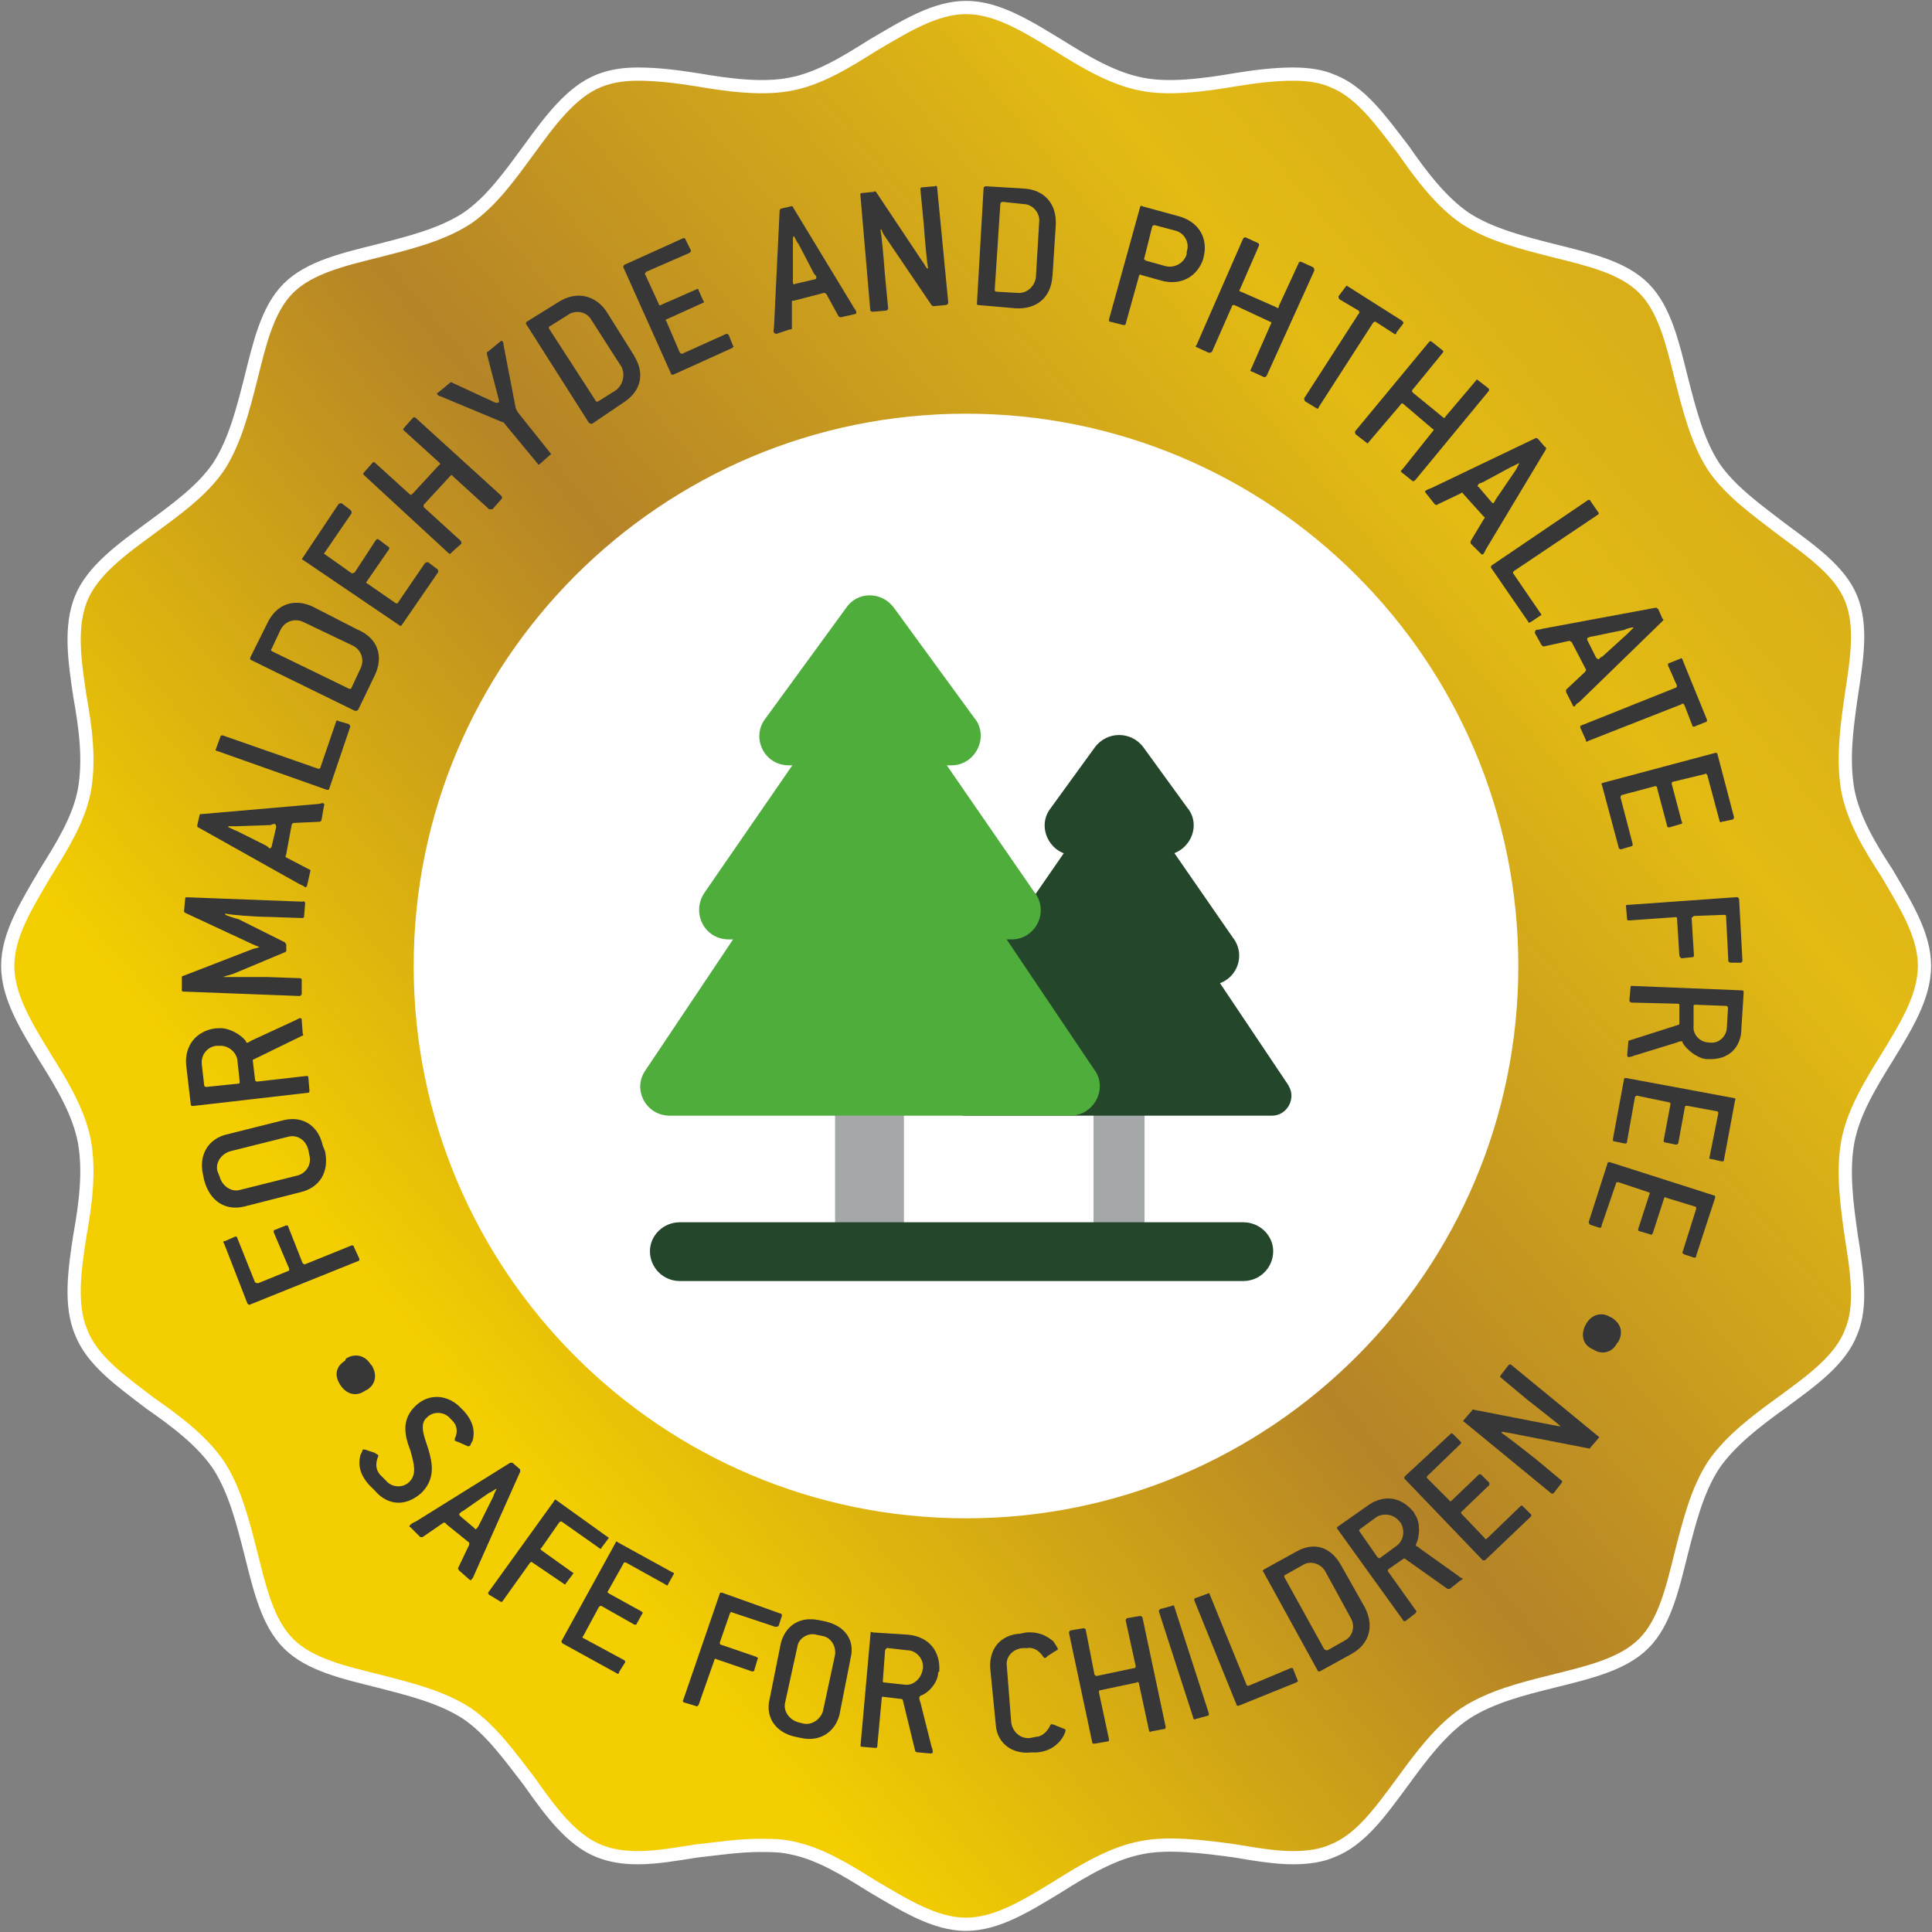 <svg xmlns:xlink="http://www.w3.org/1999/xlink" xmlns="http://www.w3.org/2000/svg" width="200" height="200" viewBox="0 0 200 200" fill="none"><rect x="0" y="0" width="200" height="200" fill="#808080" stroke="none"/><g clip-path="url(#clip0_11_226)"><path fill-rule="evenodd" clip-rule="evenodd" d="M90.353 4.706C87.6 6.424 84.847 8.153 81.859 8.729C78.988 9.306 75.435 8.847 72.094 8.271C69.918 7.929 67.965 7.694 66.012 7.694C64.4 7.694 63.141 7.929 61.988 8.388C59.118 9.541 57.047 12.518 54.753 15.506C52.8 18.141 50.847 20.906 48.329 22.623C45.694 24.341 42.365 25.153 39.259 25.953C35.471 26.871 32.023 27.671 29.847 29.859C27.671 32.047 26.859 35.482 25.941 39.271C25.141 42.365 24.329 45.694 22.612 48.341C20.894 50.871 18.129 52.824 15.494 54.765C12.506 57.059 9.529 59.129 8.376 62C7.118 64.871 7.682 68.318 8.259 72.106C8.835 75.318 9.294 78.647 8.718 81.871C8.141 84.859 6.423 87.612 4.694 90.365C2.741 93.694 0.788 96.788 0.788 100.012C0.788 103.235 2.741 106.329 4.694 109.541C6.412 112.294 8.141 115.165 8.718 118.153C9.294 121.247 8.835 124.576 8.259 127.918C7.682 131.588 7.106 135.153 8.376 137.906C9.529 140.894 12.506 142.953 15.494 145.259C18.129 147.212 20.894 149.165 22.612 151.682C24.329 154.318 25.141 157.541 25.941 160.753C26.859 164.424 27.659 167.988 29.847 170.165C32.023 172.341 35.471 173.153 39.259 174.071C42.353 174.871 45.682 175.682 48.329 177.4C50.859 179.118 52.812 181.882 54.753 184.4C56.929 187.494 59.118 190.482 61.988 191.635C63.141 192.094 64.4 192.329 66.012 192.329C67.965 192.329 69.918 191.988 72.094 191.635C74.271 191.4 76.459 191.059 78.635 191.059C79.788 191.059 80.812 191.059 81.847 191.294C84.835 191.871 87.588 193.588 90.341 195.318C93.671 197.271 96.765 199.224 99.988 199.224C103.212 199.224 106.306 197.271 109.518 195.318C112.271 193.6 115.141 191.871 118.129 191.294C120.882 190.718 124.553 191.176 127.894 191.635C129.965 191.976 132.023 192.329 133.859 192.329C135.471 192.329 136.847 192.094 137.882 191.635C140.871 190.482 142.929 187.506 145.235 184.4C147.071 181.871 149.141 179.118 151.659 177.4C154.294 175.682 157.623 174.871 160.729 174.071C164.4 173.153 167.965 172.353 170.141 170.165C172.318 167.988 173.129 164.424 174.047 160.753C174.847 157.541 175.659 154.329 177.376 151.682C179.094 149.153 181.859 147.2 184.376 145.259C187.471 142.965 190.459 140.894 191.612 137.906C192.765 135.153 192.188 131.588 191.612 127.918C191.153 124.588 190.694 121.259 191.271 118.153C191.847 115.165 193.565 112.294 195.294 109.541C197.247 106.329 199.2 103.224 199.2 100.012C199.2 96.8 197.247 93.694 195.294 90.365C193.576 87.612 191.847 84.859 191.271 81.871C190.694 78.659 191.153 75.329 191.612 72.106C192.188 68.318 192.765 64.871 191.612 62C190.459 59.129 187.482 57.059 184.376 54.765C181.847 52.812 179.094 50.859 177.376 48.341C175.659 45.706 174.847 42.377 174.047 39.271C173.129 35.6 172.329 32.035 170.141 29.859C167.965 27.682 164.4 26.871 160.729 25.953C157.635 25.153 154.306 24.341 151.659 22.623C149.129 20.906 147.071 18.141 145.235 15.506C142.941 12.518 140.871 9.541 137.882 8.388C136.847 7.929 135.471 7.694 133.859 7.694C132.023 7.694 129.953 7.929 127.894 8.271C124.565 8.847 120.894 9.306 118.129 8.729C115.141 8.153 112.271 6.435 109.518 4.706C106.306 2.753 103.2 0.8 99.988 0.8C96.776 0.8 93.671 2.753 90.341 4.706H90.353Z" fill="url(#paint0_linear_11_226)"></path><path d="M184.388 145.235C181.859 147.071 179.106 149.141 177.388 151.659C175.671 154.294 174.859 157.624 174.059 160.729C173.141 164.4 172.341 167.965 170.153 170.141C167.976 172.318 164.412 173.129 160.741 174.047C157.529 174.847 154.318 175.659 151.671 177.376C149.141 179.094 147.082 181.859 145.247 184.376C142.953 187.471 140.882 190.459 137.894 191.612C136.859 192.071 135.482 192.306 133.871 192.306C132.035 192.306 129.965 191.965 127.906 191.612C124.576 191.153 120.906 190.694 118.141 191.271C115.153 191.847 112.282 193.565 109.529 195.294C106.318 197.247 103.212 199.2 100 199.2C96.788 199.2 93.682 197.247 90.353 195.294C87.6 193.576 84.847 191.847 81.859 191.271C80.823 191.035 79.788 191.035 78.647 191.035C76.471 191.035 74.282 191.376 72.106 191.612C69.929 191.953 67.976 192.306 66.023 192.306C64.412 192.306 63.153 192.071 62 191.612C59.129 190.459 56.953 187.482 54.765 184.376C52.812 181.847 50.859 179.094 48.341 177.376C45.706 175.659 42.376 174.847 39.27 174.047C35.6 173.129 32.035 172.329 29.859 170.141C27.682 167.965 26.87 164.4 25.953 160.729C25.153 157.635 24.341 154.306 22.623 151.659C20.906 149.129 18.141 147.071 15.506 145.235C12.518 142.941 9.541 140.871 8.388 137.882C7.235 135.129 7.694 131.565 8.271 127.894C8.847 124.682 9.306 121.235 8.729 118.129C8.153 115.141 6.435 112.271 4.706 109.518C2.753 106.306 0.8 103.2 0.8 99.988C0.8 96.776 2.753 93.671 4.706 90.341C6.423 87.588 8.153 84.835 8.729 81.847C9.306 78.635 8.847 75.306 8.271 72.082C7.694 68.294 7.235 64.847 8.388 61.977C9.541 59.106 12.518 56.929 15.506 54.741C18.141 52.788 20.906 50.835 22.623 48.318C24.341 45.682 25.153 42.353 25.953 39.247C26.87 35.577 27.671 32.012 29.859 29.835C32.047 27.659 35.6 26.847 39.27 25.929C42.365 25.129 45.694 24.318 48.341 22.6C50.87 20.882 52.824 18.118 54.765 15.482C56.941 12.494 59.129 9.518 62 8.365C63.153 7.906 64.412 7.671 66.023 7.671C67.976 7.671 69.929 7.906 72.106 8.247C75.435 8.824 79 9.282 81.871 8.706C84.859 8.129 87.612 6.412 90.365 4.682C93.694 2.729 96.788 0.776 100.012 0.776C103.235 0.776 106.329 2.729 109.541 4.682C112.294 6.4 115.165 8.129 118.153 8.706C120.906 9.282 124.576 8.824 127.918 8.247C129.988 7.906 132.047 7.671 133.882 7.671C135.494 7.671 136.871 7.906 137.906 8.365C140.894 9.518 142.953 12.494 145.259 15.482C147.094 18.118 149.165 20.882 151.682 22.6C154.318 24.318 157.647 25.129 160.753 25.929C164.423 26.847 167.988 27.647 170.165 29.835C172.341 32.012 173.153 35.577 174.071 39.247C174.871 42.341 175.682 45.671 177.4 48.318C179.118 50.847 181.882 52.8 184.4 54.741C187.494 57.035 190.482 59.106 191.635 61.977C192.788 64.847 192.212 68.294 191.635 72.082C191.176 75.294 190.718 78.624 191.294 81.847C191.871 84.835 193.588 87.706 195.318 90.341C197.271 93.671 199.223 96.765 199.223 99.988C199.223 103.212 197.271 106.306 195.318 109.518C193.6 112.271 191.871 115.141 191.294 118.129C190.718 121.224 191.176 124.671 191.635 127.894C192.212 131.565 192.788 135.129 191.635 137.882C190.482 140.871 187.506 142.929 184.4 145.235H184.388Z" stroke="#FEFEFE" stroke-width="1.37" stroke-miterlimit="97.59"></path><path d="M100 157.176C131.578 157.176 157.176 131.578 157.176 100C157.176 68.422 131.578 42.824 100 42.824C68.422 42.824 42.824 68.422 42.824 100C42.824 131.578 68.422 157.176 100 157.176Z" fill="#FEFEFE"></path><path d="M113.2 106.659H118.482V128.929H113.2V106.659Z" fill="#A5A8A9"></path><path d="M122.965 83.694L118.376 77.376C117.118 75.659 114.588 75.659 113.329 77.376L108.741 83.694C107.247 85.647 108.741 88.518 111.153 88.518H120.447C122.976 88.518 124.471 85.647 122.976 83.694H122.965Z" fill="#24462A"></path><path d="M127.671 97.129L118.376 83.694C117.118 81.859 114.588 81.859 113.329 83.694L104.035 97.129C102.541 99.2 104.035 101.953 106.447 101.953H125.271C127.682 101.953 129.176 99.2 127.682 97.129H127.671Z" fill="#24462A"></path><path d="M133.412 112.4L117.565 88.753C116.765 87.6 114.929 87.6 114.118 88.753L98.271 112.4C97.353 113.659 98.388 115.494 99.988 115.494H131.671C133.282 115.494 134.2 113.659 133.388 112.4H133.412Z" fill="#24462A"></path><path d="M86.447 103.788H93.576V128.929H86.447V103.788Z" fill="#A5A8A9"></path><path d="M100.918 74.4L92.541 62.918C91.282 61.2 88.753 61.2 87.6 62.918L79.224 74.4C77.729 76.353 79.106 79.224 81.635 79.224H98.518C100.929 79.224 102.423 76.353 100.929 74.4H100.918Z" fill="#4FAD3C"></path><path d="M107.118 92.424L92.541 71.294C91.282 69.576 88.753 69.576 87.494 71.294L72.918 92.424C71.541 94.494 72.918 97.247 75.447 97.247H104.729C107.141 97.247 108.635 94.494 107.141 92.424H107.118Z" fill="#4FAD3C"></path><path d="M113.318 110.788L92.541 79.906C91.388 78.071 88.753 78.071 87.494 79.906L66.824 110.788C65.447 112.741 66.824 115.494 69.353 115.494H110.8C113.212 115.494 114.706 112.741 113.329 110.788H113.318Z" fill="#4FAD3C"></path><path d="M128.706 132.612H70.376C68.659 132.612 67.282 131.235 67.282 129.518C67.282 127.906 68.659 126.529 70.376 126.529H128.706C130.424 126.529 131.8 127.906 131.8 129.518C131.8 131.235 130.424 132.612 128.706 132.612Z" fill="#24462A"></path><path d="M24.341 128.012L23.306 128.471C23.071 128.471 23.071 128.588 23.188 128.706L25.6 134.906C25.718 135.024 25.718 135.141 25.941 135.024L37.082 130.541C37.2 130.541 37.2 130.424 37.2 130.306L36.623 129.047C36.623 128.929 36.506 128.929 36.388 128.929L31.565 130.882C31.486 130.882 31.408 130.843 31.329 130.765L29.835 126.976C29.835 126.859 29.718 126.859 29.6 126.859L28.447 127.318C28.329 127.318 28.329 127.435 28.329 127.553L29.941 131.341C29.941 131.459 29.941 131.576 29.823 131.576L26.729 132.835C26.573 132.835 26.459 132.796 26.388 132.718L24.553 128.129C24.553 128.012 24.435 128.012 24.318 128.012H24.341Z" fill="#383738"></path><path d="M29.388 115.953L23.424 117.447C21.588 117.906 20.553 119.518 21.012 121.576L21.129 122.153C21.706 124.329 23.306 125.365 25.259 124.906L31.118 123.412C33.071 122.953 34.106 121.341 33.647 119.165L33.412 118.588C32.953 116.518 31.341 115.494 29.388 115.953ZM29.847 117.671C30.765 117.435 31.682 118.012 31.918 119.047L32.035 119.624C32.271 120.541 31.694 121.459 30.776 121.694L24.812 123.188C23.894 123.424 22.977 122.729 22.741 121.812L22.506 121.235C22.271 120.318 22.965 119.4 23.882 119.165L29.847 117.671Z" fill="#383738"></path><path d="M31 105.4L30.541 105.635L26.059 107.706C25.823 107.824 25.718 107.941 25.6 107.941C25.482 107.941 25.482 107.941 25.482 107.824C25.023 107.129 23.647 106.329 22.612 106.447H22.376C20.306 106.682 19.047 108.282 19.282 110.353L19.741 114.259C19.741 114.494 19.859 114.494 19.976 114.494L31.918 113.118C31.996 113.118 32.035 113.039 32.035 112.882L31.918 111.506C31.918 111.388 31.8 111.388 31.682 111.388L26.635 111.965C26.478 111.965 26.4 111.886 26.4 111.729L26.165 109.776C26.165 109.776 26.165 109.659 26.282 109.659L31.224 107.247C31.341 107.247 31.459 107.129 31.341 107.012L31.224 105.518C31.224 105.4 31.106 105.4 30.988 105.4H31ZM22.623 108.271C23.541 108.153 24.459 108.847 24.576 109.765L24.812 111.941C24.812 112.059 24.812 112.176 24.694 112.176L21.365 112.518C21.208 112.518 21.129 112.439 21.129 112.282L20.894 110.212C20.776 109.176 21.471 108.376 22.388 108.259H22.623V108.271Z" fill="#383738"></path><path d="M31.341 93.341L19.282 92.882C19.204 92.882 19.165 92.961 19.165 93.118L19.047 94.376L19.165 94.494L26.059 97.706C26.294 97.823 26.635 97.941 26.859 98.047C26.623 98.165 26.282 98.165 26.059 98.282L18.941 101.035C18.823 101.035 18.823 101.153 18.823 101.153V102.412C18.823 102.529 18.823 102.647 18.941 102.647L31 103.106C31.118 103.106 31.235 102.988 31.235 102.871V101.494C31.235 101.376 31.235 101.259 31 101.259L27.671 101.141H23.082C23.318 101.024 24 100.906 24.459 100.682L29.4 98.612C29.518 98.612 29.518 98.494 29.635 98.494V97.8C29.635 97.682 29.518 97.682 29.518 97.565L24.694 95.153C24.235 95.035 23.541 94.812 23.318 94.694V94.576C23.776 94.694 26.306 94.918 27.906 94.918L31.235 95.035C31.392 95.035 31.471 94.996 31.471 94.918L31.588 93.541C31.588 93.306 31.471 93.306 31.353 93.306L31.341 93.341Z" fill="#383738"></path><path d="M33.412 83.118C33.412 83.118 33.071 83.235 32.835 83.235L20.894 84.271C20.776 84.271 20.659 84.271 20.659 84.388L20.424 85.424C20.424 85.541 20.424 85.659 20.541 85.659L30.988 91.518C31.224 91.635 31.565 91.753 31.565 91.859C31.682 91.859 31.8 91.741 31.8 91.624L32.141 90.129C32.141 90.129 32.141 90.012 32.023 90.012L29.612 88.753C29.533 88.674 29.533 88.596 29.612 88.518L30.188 85.424C30.188 85.306 30.306 85.188 30.424 85.188L33.059 85.071C33.176 85.071 33.294 84.953 33.294 84.835L33.529 83.459C33.647 83.224 33.529 83.224 33.412 83.118ZM28.471 85.294C28.549 85.373 28.588 85.486 28.588 85.635L28.129 87.588C28.129 87.706 28.012 87.823 27.894 87.823C27.776 87.706 27.659 87.588 27.435 87.482L24.447 85.988C24.329 85.988 23.753 85.647 23.647 85.647V85.529H24.565L28.012 85.412C28.247 85.294 28.353 85.294 28.471 85.294Z" fill="#383738"></path><path d="M36.165 74.977L35.012 74.635C34.894 74.518 34.776 74.635 34.776 74.753L33.165 79.459C33.165 79.576 33.047 79.576 32.929 79.576L23.059 76.129C22.941 76.129 22.823 76.129 22.823 76.247L22.365 77.506C22.247 77.624 22.365 77.741 22.482 77.741L33.847 81.765C33.965 81.765 34.082 81.765 34.082 81.647L36.259 75.224C36.259 75.145 36.219 75.067 36.141 74.988L36.165 74.977Z" fill="#383738"></path><path d="M37.082 65.212L32.376 62.8C30.424 61.882 28.588 62.565 27.671 64.518L25.953 67.965C25.874 68.122 25.874 68.235 25.953 68.306L36.741 73.588C36.859 73.588 36.976 73.588 37.082 73.471L38.8 69.906C39.718 67.953 39.141 66.118 37.082 65.2V65.212ZM36.506 66.823C37.423 67.282 37.765 68.318 37.306 69.235L36.388 71.188C36.388 71.306 36.27 71.306 36.153 71.306L28.118 67.4C28.039 67.322 28.039 67.243 28.118 67.165L29.035 65.212C29.494 64.294 30.529 63.953 31.447 64.412L36.494 66.823H36.506Z" fill="#383738"></path><path d="M45.235 58.894L44.318 58.2C44.2 58.2 44.082 58.2 43.976 58.318L41.224 62.341C41.224 62.459 41.106 62.459 40.988 62.459L38 60.388C37.882 60.388 37.882 60.271 38 60.153L40.294 56.824C40.294 56.706 40.294 56.588 40.176 56.588L39.259 55.894C39.141 55.776 39.023 55.776 38.918 55.894L36.741 59.224C36.623 59.341 36.506 59.341 36.4 59.341L33.647 57.388C33.529 57.388 33.529 57.271 33.647 57.153L36.4 53.129C36.4 53.012 36.4 52.894 36.282 52.788L35.365 52.094C35.247 52.094 35.129 52.094 35.023 52.212L31.353 57.718C31.235 57.835 31.235 57.953 31.353 57.953L41.341 64.729C41.42 64.808 41.498 64.808 41.576 64.729L45.365 59.224C45.365 59.106 45.365 58.988 45.247 58.882L45.235 58.894Z" fill="#383738"></path><path d="M51.894 51.318L43.059 43.282C42.941 43.165 42.824 43.165 42.718 43.282L41.8 44.318C41.721 44.396 41.721 44.474 41.8 44.553L45.471 47.882C45.588 48 45.588 48.118 45.471 48.118L42.718 51.106C42.639 51.184 42.561 51.224 42.482 51.224L38.812 47.894C38.733 47.816 38.655 47.816 38.576 47.894L37.659 48.929C37.58 49.008 37.58 49.086 37.659 49.165L46.494 57.318C46.612 57.318 46.729 57.318 46.729 57.2L47.765 56.282C47.765 56.165 47.765 56.047 47.647 55.941L43.859 52.494V52.259L46.612 49.271C46.729 49.153 46.847 49.153 46.847 49.271L50.635 52.718H50.977L51.894 51.682C52.012 51.565 52.012 51.447 51.894 51.341V51.318Z" fill="#383738"></path><path d="M52.012 35.365C52.012 35.247 51.894 35.247 51.776 35.365L50.518 36.4C50.4 36.4 50.4 36.518 50.4 36.635L51.659 41.459C51.659 41.577 51.659 41.694 51.541 41.694H51.306L46.824 39.623C46.745 39.545 46.667 39.545 46.588 39.623L45.329 40.659C45.212 40.659 45.212 40.776 45.329 40.894C45.329 40.894 45.447 41.012 45.565 41.012L51.882 43.647C52 43.647 52.224 43.765 52.341 43.988L55.671 48.012C55.671 48.129 55.788 48.129 55.906 48.012L56.941 47.094C57.059 47.094 57.059 46.977 56.941 46.859L53.729 42.835C53.612 42.718 53.494 42.494 53.388 42.259L52.129 35.718C52.129 35.6 52.129 35.377 52.012 35.377V35.365Z" fill="#383738"></path><path d="M65.671 36.859L62.8 32.271C61.647 30.553 59.706 30.094 57.859 31.235L54.529 33.306C54.412 33.423 54.412 33.541 54.529 33.647L60.953 43.753C61.031 43.831 61.145 43.871 61.294 43.871L64.506 41.694C66.341 40.541 66.8 38.706 65.659 36.871L65.671 36.859ZM64.294 37.894C64.753 38.694 64.529 39.847 63.718 40.423L61.882 41.577C61.765 41.577 61.647 41.577 61.647 41.459L56.824 34C56.824 33.882 56.824 33.765 56.941 33.765L58.776 32.612C59.577 32.035 60.729 32.271 61.188 33.071L64.282 37.894H64.294Z" fill="#383738"></path><path d="M75.894 35.824L75.435 34.671C75.357 34.592 75.278 34.553 75.2 34.553L70.612 36.623C70.533 36.623 70.455 36.584 70.376 36.506L69 33.294C68.882 33.176 68.882 33.059 69 33.059L72.788 31.341C72.906 31.341 72.906 31.224 72.788 31.106L72.329 30.071C72.329 29.953 72.212 29.835 72.094 29.953L68.424 31.565C68.306 31.682 68.188 31.565 68.188 31.447L66.812 28.459C66.694 28.341 66.812 28.224 66.929 28.118L71.412 26.165C71.49 26.086 71.529 26.008 71.529 25.929L70.953 24.776C70.953 24.659 70.835 24.659 70.718 24.659L64.635 27.412C64.557 27.49 64.518 27.569 64.518 27.647L69.459 38.671C69.459 38.788 69.576 38.788 69.694 38.788L75.776 36.035C75.894 35.918 76.012 35.918 75.894 35.8V35.824Z" fill="#383738"></path><path d="M88.635 32.259C88.635 32.141 88.4 31.918 88.294 31.682L82.094 21.459C82.094 21.341 81.977 21.341 81.977 21.341L80.941 21.576C80.824 21.576 80.706 21.694 80.706 21.812L80.129 33.753C80.129 33.988 80.012 34.329 80.129 34.447C80.129 34.447 80.247 34.565 80.365 34.565L81.741 34.106C81.859 34.106 81.977 34.106 81.977 33.988V31.235C81.977 31.118 82.094 31.118 82.212 31.118L85.306 30.318C85.306 30.318 85.424 30.318 85.541 30.435L86.8 32.729C86.879 32.808 86.957 32.847 87.035 32.847L88.529 32.506C88.647 32.506 88.647 32.388 88.647 32.271L88.635 32.259ZM84.506 28.694C84.506 28.812 84.506 28.929 84.271 28.929L82.318 29.388C82.2 29.506 82.082 29.388 82.082 29.271V24.565L82.2 24.447C82.318 24.682 82.541 25.141 82.659 25.247L84.271 28.341C84.388 28.459 84.506 28.576 84.506 28.682V28.694Z" fill="#383738"></path><path d="M98.165 31.341L97.012 19.4C97.012 19.282 96.894 19.165 96.776 19.282L95.4 19.4C95.322 19.4 95.282 19.478 95.282 19.635L95.624 23.2C95.741 24.812 95.965 27.329 96.082 27.788H95.965C95.847 27.671 95.624 27.212 95.506 27.094L90.682 19.859C90.682 19.859 90.565 19.741 90.447 19.859L89.294 19.977C89.137 19.977 89.059 20.016 89.059 20.094L90.094 32.153C90.173 32.231 90.251 32.271 90.329 32.271L91.706 32.153C91.823 32.153 91.941 32.035 91.941 31.918L91.6 28.353C91.482 26.741 91.259 24.224 91.141 23.765H91.259C91.259 23.882 91.494 24.341 91.6 24.459L96.424 31.576C96.502 31.655 96.58 31.694 96.659 31.694L97.918 31.576C98.035 31.576 98.153 31.459 98.153 31.341H98.165Z" fill="#383738"></path><path d="M108.953 28.588L109.294 23.306C109.412 21.129 108.141 19.635 105.965 19.518L102.059 19.282C101.98 19.282 101.902 19.322 101.824 19.4L101.129 31.459C101.129 31.537 101.169 31.576 101.247 31.576L105.153 31.918C107.329 32.035 108.824 30.765 108.941 28.588H108.953ZM107.235 28.706C107.118 29.623 106.318 30.424 105.282 30.318L103.212 30.2C102.976 30.2 102.976 30.082 102.976 29.965L103.553 21.129C103.553 21.012 103.671 20.894 103.788 20.894L105.965 21.129C106.882 21.129 107.682 22.047 107.576 22.965L107.235 28.706Z" fill="#383738"></path><path d="M124.565 26.753C125.141 24.682 124.106 22.965 122.035 22.388L118.247 21.353C118.129 21.235 118.012 21.353 118.012 21.471L114.8 33.071C114.8 33.188 114.8 33.306 114.918 33.306L116.294 33.647C116.412 33.647 116.529 33.647 116.529 33.529L117.906 28.588C117.906 28.471 118.023 28.353 118.141 28.471L120.212 29.047C122.282 29.623 124 28.588 124.576 26.753H124.565ZM122.847 26.294C122.612 27.212 121.588 27.788 120.671 27.553L118.6 26.977C118.482 26.859 118.365 26.859 118.482 26.635L119.282 23.424C119.361 23.345 119.439 23.306 119.518 23.306L121.694 23.882C122.612 24.118 123.188 25.141 122.847 26.059V26.294Z" fill="#383738"></path><path d="M131.118 38.918L136.059 28.012C136.059 27.855 136.02 27.741 135.941 27.671L134.682 27.094C134.565 27.094 134.447 27.094 134.447 27.212L132.376 31.694C132.376 31.929 132.259 31.929 132.141 31.812L128.471 30.2C128.353 30.2 128.235 30.082 128.353 29.965L130.306 25.482C130.384 25.326 130.345 25.212 130.188 25.141L128.929 24.565C128.851 24.565 128.773 24.604 128.694 24.682L123.871 35.706C123.753 35.824 123.753 35.941 123.871 35.941L125.129 36.518C125.286 36.518 125.4 36.478 125.471 36.4L127.541 31.694C127.541 31.576 127.659 31.576 127.776 31.576L131.447 33.294C131.565 33.294 131.682 33.412 131.565 33.529L129.494 38.235C129.376 38.353 129.494 38.471 129.612 38.471L130.871 39.047C130.949 39.047 131.027 39.008 131.106 38.929L131.118 38.918Z" fill="#383738"></path><path d="M144.541 34.447L145.235 33.529C145.353 33.412 145.235 33.294 145.118 33.188L139.494 29.623C139.376 29.506 139.376 29.623 139.259 29.741L138.565 30.659C138.565 30.776 138.565 30.894 138.682 31L140.635 32.153C140.753 32.271 140.753 32.388 140.635 32.494L135.012 41.224C135.012 41.341 135.012 41.459 135.129 41.565L136.282 42.259C136.4 42.377 136.518 42.259 136.518 42.141L142.141 33.412C142.22 33.333 142.298 33.294 142.376 33.294L144.329 34.553C144.447 34.671 144.565 34.553 144.565 34.435L144.541 34.447Z" fill="#383738"></path><path d="M146.494 49.718L154.071 40.529C154.188 40.412 154.188 40.294 154.071 40.188L153.035 39.388C152.918 39.271 152.8 39.271 152.8 39.388L149.588 43.176C149.588 43.294 149.471 43.294 149.353 43.176L146.259 40.647C146.141 40.529 146.141 40.412 146.259 40.306L149.353 36.518C149.431 36.439 149.431 36.361 149.353 36.282L148.2 35.365C148.082 35.247 148.082 35.365 147.965 35.365L140.271 44.659C140.271 44.776 140.271 44.894 140.388 45L141.423 45.8C141.541 45.918 141.659 45.918 141.659 45.8L144.988 41.894C144.988 41.776 145.106 41.776 145.223 41.776L148.318 44.412C148.435 44.412 148.435 44.529 148.318 44.647L145.106 48.671C144.988 48.671 144.988 48.788 145.106 48.906L146.259 49.824C146.337 49.824 146.416 49.784 146.494 49.706V49.718Z" fill="#383738"></path><path d="M153.506 57.4C153.623 57.282 153.741 57.059 153.847 56.824L160.047 46.494C160.047 46.377 160.047 46.259 159.929 46.259L159.235 45.459C159.157 45.38 159.078 45.341 159 45.341L148.212 50.506C147.871 50.623 147.635 50.741 147.518 50.847C147.518 50.847 147.518 50.965 147.635 51.082L148.553 52.235C148.671 52.235 148.788 52.353 148.788 52.235L151.2 51.082C151.318 50.965 151.435 50.965 151.435 51.082L153.612 53.494C153.729 53.494 153.729 53.612 153.612 53.729L152.235 56.023V56.259L153.271 57.294C153.388 57.412 153.506 57.412 153.506 57.412V57.4ZM154.659 52C154.659 52.118 154.541 52.118 154.423 52L153.047 50.388C152.929 50.388 152.929 50.271 153.047 50.153C153.047 50.035 153.282 50.035 153.506 49.918L156.494 48.306C156.612 48.306 157.071 47.965 157.294 47.965C157.176 48.082 156.953 48.659 156.835 48.765L154.882 51.635C154.765 51.753 154.765 51.977 154.647 51.977L154.659 52Z" fill="#383738"></path><path d="M158.435 64.412L159.471 63.718C159.588 63.718 159.588 63.6 159.471 63.482L156.718 59.459C156.6 59.341 156.6 59.224 156.718 59.118L165.447 53.259C165.525 53.18 165.525 53.102 165.447 53.023L164.647 51.871C164.647 51.753 164.529 51.753 164.412 51.753L154.423 58.529C154.306 58.647 154.306 58.765 154.423 58.871L158.212 64.376C158.212 64.494 158.329 64.494 158.447 64.376L158.435 64.412Z" fill="#383738"></path><path d="M163.035 73.129C163.035 73.012 163.271 72.788 163.494 72.671L172.106 64.294C172.223 64.177 172.223 64.059 172.106 64.059L171.647 63.023C171.529 63.023 171.529 62.906 171.412 62.906L159.706 65.082C159.365 65.2 159.012 65.2 159.012 65.2C158.894 65.318 158.894 65.435 158.894 65.541L159.588 66.8C159.667 66.878 159.745 66.918 159.823 66.918L162.459 66.341C162.576 66.341 162.576 66.459 162.694 66.459L164.188 69.329C164.188 69.408 164.149 69.486 164.071 69.565L162.118 71.4V71.635L162.812 73.012C162.812 73.129 162.929 73.129 163.047 73.129H163.035ZM165.565 68.188C165.447 68.306 165.329 68.188 165.223 68.071L164.306 66.235C164.306 66.118 164.306 66 164.423 66C164.423 66 164.659 65.882 164.882 65.882L168.212 65.188C168.329 65.071 168.906 64.953 169.012 64.953H169.129C169.012 65.071 168.553 65.529 168.435 65.647L165.906 67.941C165.671 68.059 165.565 68.177 165.565 68.177V68.188Z" fill="#383738"></path><path d="M175.435 75.2L176.588 74.741C176.706 74.741 176.706 74.624 176.706 74.506L174.176 68.306C174.176 68.188 174.059 68.071 173.941 68.188L172.788 68.647C172.671 68.647 172.671 68.765 172.671 68.882L173.588 70.953C173.588 71.071 173.588 71.188 173.471 71.188L163.706 75.094C163.588 75.094 163.588 75.212 163.588 75.329L164.165 76.588C164.165 76.823 164.282 76.823 164.4 76.706L174.047 72.918C174.165 72.8 174.282 72.8 174.388 73.035L175.188 75.106C175.188 75.224 175.306 75.224 175.424 75.224L175.435 75.2Z" fill="#383738"></path><path d="M167.741 87.941L168.894 87.6C169.012 87.6 169.012 87.482 169.012 87.365L167.753 82.541C167.753 82.463 167.792 82.384 167.871 82.306L171.318 81.388C171.435 81.388 171.553 81.388 171.553 81.624L172.588 85.529C172.588 85.647 172.706 85.647 172.823 85.647L173.976 85.306C174.094 85.306 174.212 85.188 174.094 85.071L173.059 81.165C173.059 81.047 173.059 80.929 173.176 80.929L176.506 80.129C176.623 80.012 176.623 80.129 176.741 80.247L178 84.953C178 85.071 178.118 85.188 178.235 85.071L179.388 84.835C179.467 84.757 179.506 84.678 179.506 84.6L177.788 78.059C177.788 77.941 177.671 77.941 177.553 77.941L165.953 81.035C165.835 81.035 165.718 81.153 165.835 81.271L167.553 87.694C167.553 87.812 167.671 87.929 167.788 87.929L167.741 87.941Z" fill="#383738"></path><path d="M179.106 99.659H180.259C180.337 99.58 180.376 99.502 180.376 99.424L180.035 93.106C180.035 92.988 179.918 92.871 179.8 92.871L168.553 93.671C168.435 93.671 168.318 93.671 168.318 93.788L168.435 95.165C168.435 95.282 168.553 95.282 168.671 95.282L173.494 94.941C173.612 94.941 173.612 95.059 173.612 95.177L173.847 98.965C173.965 99.082 173.965 99.2 174.082 99.2L175.235 99.082C175.353 99.082 175.353 98.965 175.353 98.847L175.118 95.059C175.118 94.941 175.235 94.941 175.353 94.823L178.447 94.706C178.565 94.706 178.682 94.706 178.682 94.823L178.918 99.529C178.996 99.608 179.074 99.647 179.153 99.647L179.106 99.659Z" fill="#383738"></path><path d="M168.659 109.412C168.659 109.412 168.894 109.412 169.118 109.294L173.6 107.918C173.835 107.8 173.941 107.8 174.059 107.8C174.176 107.8 174.176 107.8 174.176 107.918C174.518 108.612 175.671 109.529 176.588 109.635H176.824C178.894 109.753 180.271 108.482 180.271 106.424L180.506 102.753C180.506 102.518 180.388 102.518 180.271 102.518L168.906 102.059C168.788 102.059 168.788 102.176 168.788 102.294L168.671 103.553C168.671 103.671 168.788 103.788 168.906 103.788L173.729 103.906C173.847 103.906 173.847 104.024 173.847 104.141V105.976C173.847 106.094 173.729 106.094 173.729 106.094L168.682 107.706C168.604 107.706 168.565 107.745 168.565 107.824L168.447 109.2C168.447 109.435 168.565 109.435 168.682 109.435L168.659 109.412ZM176.929 107.918C176.012 107.918 175.212 107.118 175.318 106.2V104.129C175.318 104.012 175.435 104.012 175.553 104.012L178.647 104.129C178.804 104.129 178.882 104.208 178.882 104.365L178.765 106.318C178.765 107.235 177.965 108.035 177.047 107.929H176.929V107.918Z" fill="#383738"></path><path d="M167.047 118.141L168.2 118.376C168.318 118.376 168.435 118.376 168.435 118.141L169.235 113.659C169.235 113.541 169.353 113.424 169.471 113.424L172.8 114.118C172.918 114.118 172.918 114.235 172.918 114.353L172.224 118.024C172.224 118.141 172.224 118.259 172.341 118.259L173.494 118.494C173.573 118.494 173.651 118.455 173.729 118.376L174.424 114.588C174.424 114.471 174.541 114.471 174.659 114.471L177.753 115.047C177.871 115.047 177.871 115.165 177.871 115.282L176.953 119.871C176.953 119.988 177.071 119.988 177.188 119.988L178.224 120.224C178.341 120.224 178.459 120.224 178.459 120.106L179.612 113.906C179.729 113.788 179.612 113.671 179.494 113.671L168.353 111.6C168.235 111.6 168.118 111.6 168.118 111.718L166.965 117.918C166.965 118.035 166.965 118.153 167.082 118.153L167.047 118.141Z" fill="#383738"></path><path d="M164.529 126.753L165.565 127.094C165.682 127.094 165.8 127.094 165.8 126.859L167.294 122.494C167.294 122.376 167.412 122.376 167.529 122.376L170.623 123.412C170.741 123.412 170.859 123.529 170.741 123.647L169.588 127.212C169.588 127.329 169.588 127.447 169.706 127.447L170.859 127.788C170.976 127.906 170.976 127.788 171.094 127.671L172.247 124.106C172.247 123.988 172.365 123.871 172.482 123.988L175.471 124.906C175.588 124.906 175.588 125.024 175.588 125.141L174.212 129.506C174.094 129.741 174.212 129.741 174.329 129.847L175.365 130.188C175.482 130.188 175.6 130.188 175.6 129.953L177.553 123.988C177.553 123.871 177.553 123.753 177.435 123.753L166.647 120.306C166.529 120.306 166.412 120.306 166.412 120.424L164.459 126.506C164.459 126.584 164.498 126.663 164.576 126.741L164.529 126.753Z" fill="#383738"></path><path d="M37.776 143.976L38.012 143.859C38.929 143.282 39.047 142.247 38.471 141.329L38.353 141.212C37.776 140.294 36.741 140.059 35.824 140.635L35.706 140.871C34.788 141.447 34.553 142.365 35.247 143.4C35.941 144.435 36.965 144.553 37.776 143.976Z" fill="#383738"></path><path d="M43.518 154.647C45.129 153.153 44.776 151.435 44.318 149.941C43.859 148.565 43.4 147.412 44.2 146.729C44.894 146.035 46.035 146.153 46.612 146.847L46.847 147.082C47.306 147.541 47.424 148.235 47.082 148.918V149.153C47.2 149.153 47.318 149.271 47.424 149.271L48.459 149.729C48.537 149.729 48.616 149.69 48.694 149.612C48.694 149.612 48.812 149.271 48.929 149.153C49.165 148.235 49.047 147.2 48.012 146.059L47.776 145.824C46.4 144.329 44.447 144.212 43.071 145.482C41.459 146.976 41.918 148.694 42.494 150.188C42.835 151.447 43.188 152.6 42.377 153.4C41.682 154.094 40.541 153.976 39.965 153.282L39.388 152.706C38.929 152.247 38.812 151.553 39.153 150.753V150.635C39.035 150.518 38.918 150.518 38.812 150.4L37.776 150.059H37.541C37.541 150.176 37.424 150.4 37.306 150.635C37.071 151.553 37.188 152.588 38.224 153.729L38.8 154.306C40.176 155.918 42.012 155.918 43.506 154.647H43.518Z" fill="#383738"></path><path d="M48.8 163.494C48.918 163.494 49.035 163.153 49.141 162.918L53.847 152.353V152.118L53.047 151.424H52.812L43.047 157.506C42.706 157.624 42.471 157.847 42.471 157.847C42.353 157.965 42.353 158.082 42.471 158.082L43.506 159.118H43.741L45.918 157.624C46.035 157.624 46.153 157.624 46.153 157.741L48.565 159.694V159.929L47.412 162.341C47.412 162.341 47.412 162.459 47.529 162.576L48.565 163.494C48.682 163.612 48.8 163.612 48.8 163.494ZM49.376 158.212C49.259 158.329 49.141 158.329 49.141 158.212L47.647 156.953C47.529 156.835 47.529 156.718 47.529 156.718C47.647 156.6 47.765 156.482 47.988 156.376L50.623 154.541C50.741 154.541 51.2 154.2 51.423 154.082C51.306 154.318 51.082 154.776 51.082 154.882L49.588 157.871C49.471 158.106 49.353 158.212 49.353 158.212H49.376Z" fill="#383738"></path><path d="M62.224 160.271L62.918 159.353C63.035 159.235 63.035 159.118 62.918 159.118L57.635 155.329C57.518 155.212 57.4 155.212 57.4 155.329L50.623 164.741C50.506 164.859 50.506 164.976 50.623 165.082L51.776 165.776C51.855 165.855 51.933 165.855 52.012 165.776L54.882 161.753C54.961 161.675 55.039 161.675 55.118 161.753L58.329 163.929C58.447 164.047 58.565 164.047 58.565 163.929L59.259 163.012C59.377 162.894 59.377 162.776 59.259 162.776L56.047 160.482C55.929 160.365 55.929 160.247 56.047 160.247L57.882 157.612C57.961 157.533 58.039 157.494 58.118 157.494L62.023 160.247C62.141 160.365 62.259 160.365 62.259 160.247L62.224 160.271Z" fill="#383738"></path><path d="M64.059 173.129L64.635 172.212C64.753 172.094 64.753 171.976 64.635 171.871L60.388 169.576C60.271 169.576 60.271 169.459 60.388 169.341L62 166.353C62.078 166.274 62.157 166.235 62.235 166.235L65.682 168.188C65.8 168.188 65.918 168.188 65.918 168.071L66.494 167.035C66.612 166.918 66.494 166.918 66.376 166.8L63.047 164.965C62.929 164.847 62.812 164.847 62.929 164.729L64.541 161.859C64.541 161.741 64.659 161.741 64.776 161.741L68.906 164.035C69.024 164.153 69.141 164.153 69.141 164.035L69.718 163C69.835 162.882 69.718 162.765 69.6 162.765L63.977 159.671C63.859 159.553 63.741 159.553 63.741 159.671L58.118 169.894C58.118 169.973 58.157 170.051 58.235 170.129L63.859 173.224C63.977 173.341 64.094 173.224 64.094 173.106L64.059 173.129Z" fill="#383738"></path><path d="M80.6 168.318L80.941 167.282C80.941 167.165 80.941 167.047 80.824 167.047L74.741 164.871C74.624 164.871 74.506 164.871 74.506 164.988L70.718 176.012C70.639 176.09 70.678 176.169 70.835 176.247L71.988 176.588C72.224 176.706 72.224 176.588 72.329 176.471L73.941 171.882C73.941 171.765 74.059 171.647 74.177 171.765L77.847 173.024C77.965 173.024 78.082 173.024 78.082 172.906L78.424 171.753C78.541 171.635 78.424 171.635 78.306 171.518L74.635 170.259C74.518 170.259 74.518 170.141 74.518 170.024L75.553 167.035C75.631 166.878 75.71 166.839 75.788 166.918L80.271 168.412C80.427 168.412 80.541 168.373 80.612 168.294L80.6 168.318Z" fill="#383738"></path><path d="M86.906 177.494L88.059 171.635C88.518 169.8 87.482 168.306 85.424 167.847L84.847 167.729C82.776 167.271 81.282 168.306 80.823 170.141L79.671 175.882C79.212 177.718 80.247 179.329 82.306 179.788L82.882 179.906C84.835 180.365 86.447 179.329 86.906 177.494ZM85.188 177.153C84.953 177.953 84.035 178.647 83.118 178.412L82.659 178.294C81.741 178.059 81.047 177.141 81.282 176.224L82.541 170.482C82.659 169.565 83.694 168.988 84.494 169.224L85.07 169.341C85.988 169.459 86.565 170.376 86.447 171.294L85.188 177.153Z" fill="#383738"></path><path d="M96.553 181.4C96.553 181.282 96.553 181.059 96.435 180.824L95.282 176.235C95.165 176 95.165 175.776 95.165 175.776C95.165 175.698 95.204 175.62 95.282 175.541C96.082 175.306 97.118 174.165 97.118 173.129L97.235 173.012C97.353 170.941 96.2 169.447 94.023 169.224L90.353 168.988C90.118 168.871 90.118 168.988 90.118 169.106L89.082 180.706C89.082 180.784 89.121 180.824 89.2 180.824L90.576 180.941C90.694 180.941 90.812 180.941 90.812 180.824L91.27 175.882C91.27 175.765 91.27 175.647 91.388 175.647L93.341 175.882C93.341 175.882 93.459 175.882 93.459 176L94.718 181.165C94.718 181.282 94.835 181.4 94.953 181.4L96.329 181.518C96.565 181.518 96.565 181.4 96.565 181.4H96.553ZM95.518 172.788C95.4 173.706 94.6 174.506 93.682 174.4L91.506 174.165C91.427 174.165 91.388 174.125 91.388 174.047L91.623 170.835C91.702 170.678 91.78 170.6 91.859 170.6L93.929 170.835C94.847 170.835 95.647 171.753 95.541 172.671V172.788H95.518Z" fill="#383738"></path><path d="M110.329 179.106L110.212 178.988L109.059 178.529C108.941 178.529 108.823 178.412 108.823 178.529C108.745 178.529 108.706 178.569 108.706 178.647C108.365 179.341 107.788 179.8 107.212 179.8L106.635 179.918C105.6 180.035 104.8 179.224 104.682 178.306L104.223 172.447C104.106 171.529 104.8 170.729 105.835 170.612H106.294C106.988 170.494 107.553 170.847 108.012 171.529L108.129 171.647C108.247 171.647 108.365 171.529 108.471 171.412L109.388 170.835C109.506 170.835 109.506 170.718 109.506 170.718C109.506 170.6 109.271 170.259 109.047 169.918C108.353 169.341 107.553 168.882 106.176 169L105.6 169.118C103.529 169.235 102.388 170.729 102.506 172.682L103.082 178.541C103.2 180.376 104.694 181.635 106.753 181.412H107.329C108.706 181.294 109.506 180.612 109.965 179.918C110.2 179.576 110.306 179.224 110.306 179.118L110.329 179.106Z" fill="#383738"></path><path d="M120.671 178.765L118.259 167.4C118.18 167.322 118.102 167.282 118.024 167.282L116.647 167.518C116.569 167.596 116.529 167.674 116.529 167.753L117.565 172.459C117.565 172.576 117.565 172.694 117.329 172.694L113.541 173.494C113.463 173.494 113.384 173.455 113.306 173.376L112.388 168.671C112.31 168.592 112.231 168.553 112.153 168.553L110.776 168.788C110.698 168.867 110.659 168.945 110.659 169.024L113.071 180.388C113.071 180.506 113.188 180.506 113.306 180.506L114.682 180.271C114.8 180.271 114.8 180.153 114.8 180.035L113.765 175.212C113.765 175.094 113.765 174.976 113.882 174.976L117.671 174.176C117.788 174.059 117.906 174.176 117.906 174.294L118.941 179.118C118.941 179.235 119.059 179.353 119.176 179.235L120.435 179C120.671 179 120.671 178.882 120.671 178.765Z" fill="#383738"></path><path d="M125.141 177.376L121.576 166.353C121.576 166.235 121.459 166.118 121.341 166.235L120.082 166.576C120.004 166.655 119.965 166.733 119.965 166.812L123.529 177.835C123.529 177.953 123.647 178.071 123.765 177.953L125.024 177.612C125.141 177.612 125.141 177.494 125.141 177.376Z" fill="#383738"></path><path d="M134.329 173.941L133.871 172.788C133.871 172.671 133.753 172.671 133.635 172.671L129.271 174.506C129.153 174.506 129.035 174.506 129.035 174.388L125.247 165.094C125.247 164.976 125.129 164.859 125.012 164.976L123.753 165.435C123.635 165.435 123.635 165.553 123.635 165.671L128 176.459C128 176.576 128.118 176.576 128.235 176.576L134.2 174.165C134.318 174.047 134.435 174.047 134.318 173.929L134.329 173.941Z" fill="#383738"></path><path d="M141.329 166.471L138.8 161.988C137.765 160.153 136.047 159.576 134.212 160.612L130.882 162.447C130.765 162.565 130.647 162.565 130.765 162.682L136.388 172.906C136.388 173.024 136.506 173.024 136.623 173.024L139.953 171.188C141.788 170.153 142.247 168.318 141.329 166.482V166.471ZM139.835 167.506C140.294 168.306 140.071 169.341 139.259 169.8L137.423 170.835C137.306 170.835 137.188 170.835 137.082 170.718L132.953 163.259C132.953 163.141 132.953 163.024 133.071 163.024L134.906 161.988C135.706 161.529 136.741 161.871 137.2 162.682L139.835 167.506Z" fill="#383738"></path><path d="M151.318 163.376C151.318 163.376 151.082 163.259 150.976 163.141L146.953 160.271C146.835 160.153 146.612 160.035 146.612 160.035C146.494 160.035 146.612 159.918 146.612 159.8C146.953 159.106 147.071 157.624 146.494 156.812L146.376 156.576C145.118 154.965 143.282 154.624 141.553 155.882L138.459 158.059C138.38 158.137 138.38 158.216 138.459 158.294L145.235 167.706C145.235 167.824 145.353 167.824 145.471 167.824L146.506 167.024C146.584 166.945 146.624 166.867 146.624 166.788L143.753 162.765C143.635 162.647 143.635 162.529 143.753 162.424L145.247 161.388C145.326 161.31 145.404 161.31 145.482 161.388L149.847 164.482H150.082L151.235 163.565C151.353 163.565 151.471 163.447 151.353 163.329L151.318 163.376ZM145 157.635C145.459 158.435 145.341 159.471 144.541 160.047L142.824 161.306C142.745 161.306 142.667 161.267 142.588 161.188L140.753 158.553C140.675 158.475 140.675 158.396 140.753 158.318L142.471 157.059C143.165 156.6 144.306 156.718 144.882 157.518L145 157.635Z" fill="#383738"></path><path d="M158.435 156.718L157.635 155.918C157.557 155.839 157.478 155.839 157.4 155.918L153.953 159.247C153.835 159.365 153.718 159.365 153.718 159.247L151.306 156.718C151.227 156.639 151.227 156.561 151.306 156.482L154.176 153.729V153.494L153.376 152.694C153.259 152.576 153.141 152.576 153.035 152.694L150.282 155.329C150.165 155.447 150.047 155.447 150.047 155.329L147.753 153.035C147.675 152.957 147.675 152.878 147.753 152.8L151.2 149.471C151.278 149.392 151.278 149.314 151.2 149.235L150.4 148.435C150.322 148.357 150.243 148.357 150.165 148.435L145.459 152.8C145.341 152.918 145.341 153.035 145.459 153.141L153.494 161.518H153.729L158.435 157.035C158.553 156.918 158.553 156.8 158.435 156.694V156.718Z" fill="#383738"></path><path d="M165.447 148.682L156.494 141.329C156.376 141.212 156.259 141.212 156.153 141.329L155.353 142.365C155.274 142.443 155.274 142.522 155.353 142.6L158.106 144.894C159.259 145.812 161.2 147.306 161.553 147.647C161.318 147.647 160.859 147.529 160.753 147.529L152.482 145.918C152.482 145.918 152.365 145.918 152.365 146.035L151.565 146.953C151.447 147.071 151.447 147.188 151.565 147.188L160.518 154.541C160.635 154.659 160.753 154.659 160.859 154.541L161.659 153.506C161.737 153.427 161.737 153.349 161.659 153.271L158.906 150.976C157.753 150.059 155.812 148.565 155.459 148.341V148.224C155.694 148.224 156.153 148.341 156.259 148.341L164.529 149.953C164.529 149.953 164.647 149.953 164.647 149.835L165.447 148.918C165.565 148.8 165.565 148.682 165.447 148.682Z" fill="#383738"></path><path d="M166.824 136.4L166.588 136.282C165.788 135.824 164.753 136.047 164.176 137.082C163.6 138.118 163.835 139.153 164.753 139.612L164.988 139.729C165.906 140.306 166.941 139.965 167.4 139.035L167.518 138.918C168.094 137.882 167.753 136.965 166.824 136.388V136.4Z" fill="#383738"></path></g><defs><linearGradient id="paint0_linear_11_226" x1="-5.127" y1="188.024" x2="205.115" y2="11.655" gradientUnits="userSpaceOnUse"><stop stop-color="#F3CE01"></stop><stop offset="0.25" stop-color="#F3CE01"></stop><stop offset="0.5" stop-color="#B58427"></stop><stop offset="0.75" stop-color="#E3BB13"></stop><stop offset="1" stop-color="#CA9D22"></stop></linearGradient><clipPath id="clip0_11_226"><rect width="200" height="200" fill="white"></rect></clipPath></defs></svg>